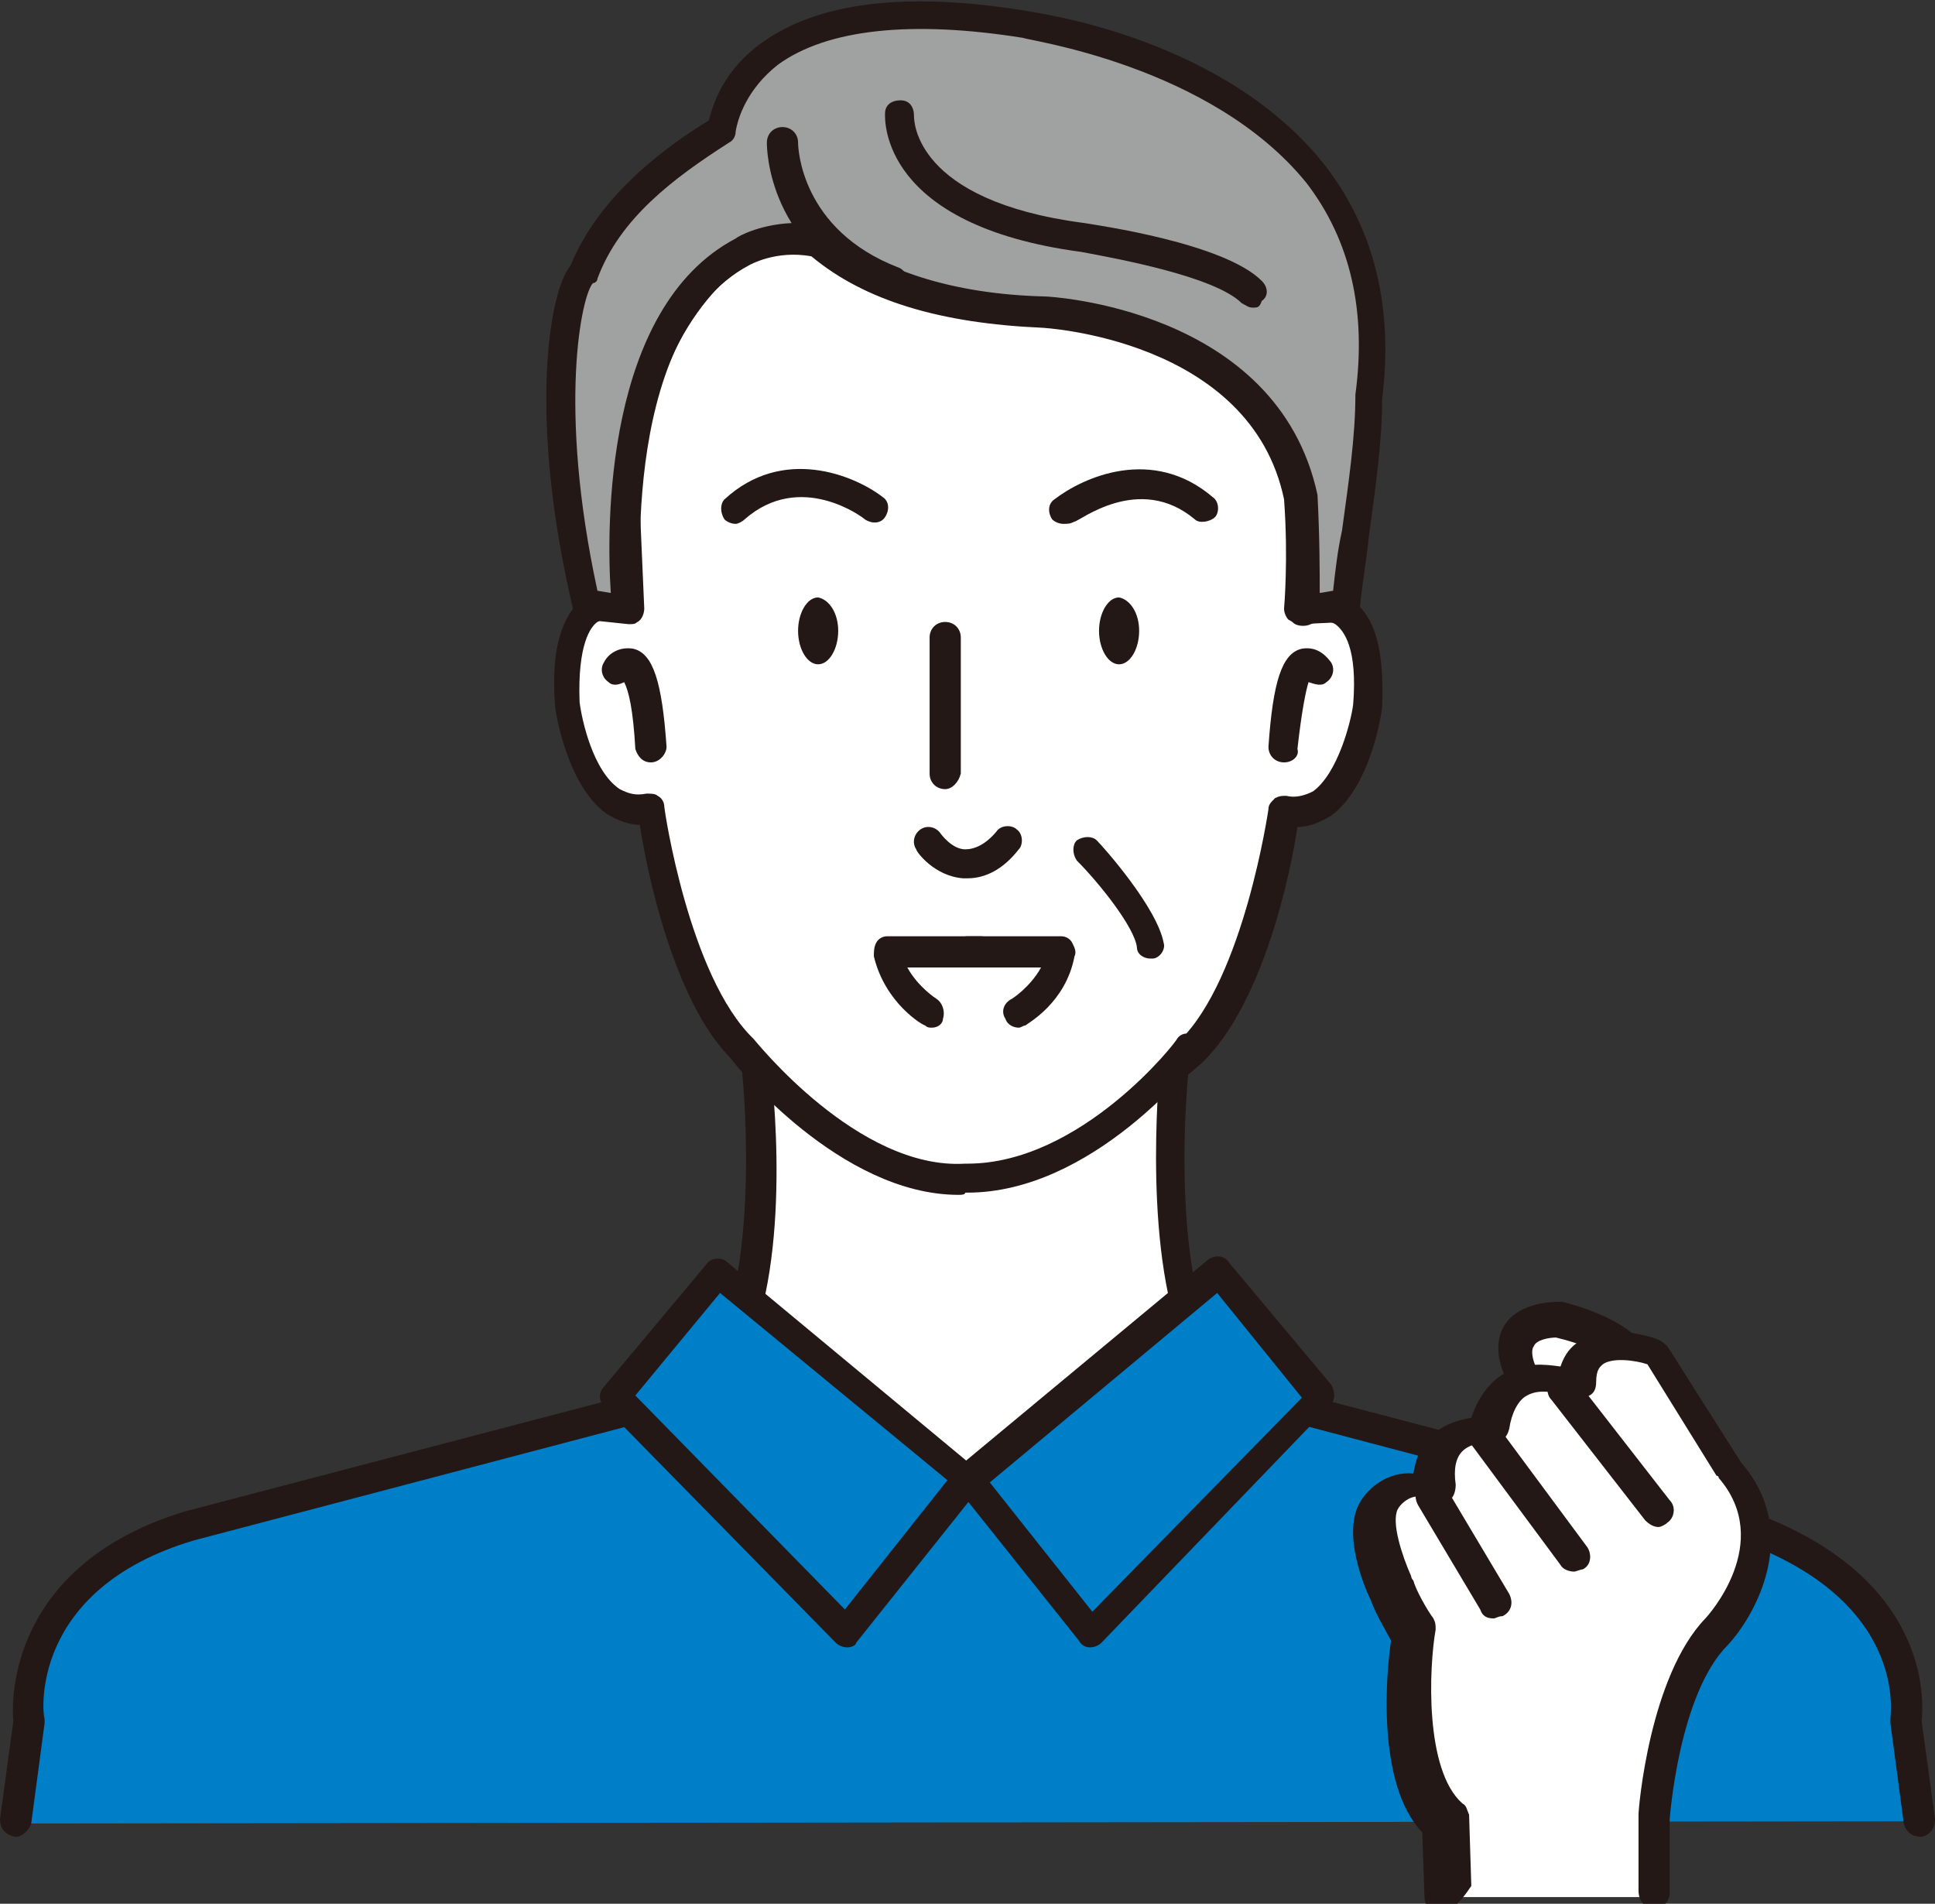 <?xml version="1.0" encoding="utf-8"?>
<!-- Generator: Adobe Illustrator 24.0.2, SVG Export Plug-In . SVG Version: 6.00 Build 0)  -->
<svg version="1.1" id="レイヤー_1" xmlns="http://www.w3.org/2000/svg" xmlns:xlink="http://www.w3.org/1999/xlink" x="0px"
	 y="0px" viewBox="0 0 86.8 85.4" style="enable-background:new 0 0 86.8 85.4;" xml:space="preserve">
<rect x="0" y="0" width="86.8" height="85.4" fill="#333333" stroke="none"/>
<style type="text/css">
	.st0{fill:#007FC9;}
	.st1{fill:#231815;}
	.st2{fill:#FFFFFF;}
	.st3{fill:#A0A1A1;}
</style>
<g>
	<g>
		<path class="st0" d="M86.1,81.7l-0.6-4.5c0,0,1.1-5.8-7.2-8.8L53.5,62h-7.8h-4.5h-7.8L8.5,68.5c-8.1,2.4-7.2,8.8-7.2,8.8l-0.6,4.5
			"/>
		<path class="st1" d="M0.7,82.4C0.7,82.4,0.6,82.4,0.7,82.4C0.2,82.3,0,82,0,81.6l0.6-4.4c-0.1-0.9-0.2-7,7.7-9.4l24.8-6.5
			c0.1,0,0.1,0,0.2,0h20.2c0.1,0,0.1,0,0.2,0l24.8,6.5c8.1,2.9,7.8,8.5,7.7,9.4l0.6,4.4c0,0.4-0.2,0.7-0.6,0.8
			c-0.4,0-0.7-0.2-0.8-0.6l-0.6-4.5c0-0.1,0-0.1,0-0.2c0-0.2,0.8-5.3-6.8-8l-24.6-6.5h-20L8.7,69.1c-7.4,2.2-6.8,7.8-6.7,8
			c0,0.1,0,0.1,0,0.2l-0.6,4.5C1.3,82.1,1,82.4,0.7,82.4z"/>
	</g>
	<g>
		<path class="st2" d="M55.6,62.7c-4.2-3.2-2.7-15.5-2.7-15.5L43.4,50l-9.5-2.8c0,0,1.6,12.4-2.7,15.5l12.2,3.7L55.6,62.7z"/>
		<path class="st1" d="M43.4,67c-0.1,0-0.1,0-0.2,0L31,63.3c-0.2-0.1-0.4-0.3-0.5-0.5c0-0.2,0.1-0.5,0.3-0.7
			c3.2-2.4,2.8-11.6,2.4-14.9c0-0.2,0.1-0.4,0.2-0.6c0.2-0.1,0.4-0.2,0.6-0.1l9.3,2.8l9.3-2.8c0.2-0.1,0.5,0,0.6,0.1
			c0.2,0.1,0.3,0.4,0.2,0.6c-0.4,3.3-0.8,12.5,2.4,14.9c0.2,0.2,0.3,0.4,0.3,0.6c0,0.2-0.2,0.4-0.5,0.5L43.6,67
			C43.6,67,43.5,67,43.4,67z M32.5,62.4l10.9,3.3l10.8-3.3c-2.8-3.5-2.4-11.5-2.2-14.3l-8.5,2.6c-0.1,0-0.3,0-0.4,0l-8.5-2.6
			C34.9,50.9,35.4,58.8,32.5,62.4z"/>
	</g>
	<g>
		<path class="st1" d="M54.2,25.3c-0.2,0-0.4-0.1-0.5-0.3c-2-2.7-5.1-1.2-5.2-1.1c-0.3,0.2-0.7,0-0.9-0.3s0-0.7,0.3-0.9
			c1.5-0.7,4.8-1.3,6.9,1.5c0.2,0.3,0.2,0.7-0.1,0.9C54.5,25.3,54.4,25.3,54.2,25.3z"/>
		<path class="st1" d="M33.5,25.3c-0.1,0-0.3,0-0.4-0.1c-0.3-0.2-0.4-0.6-0.1-0.9c2.1-2.9,5.4-2.2,6.9-1.5c0.3,0.2,0.5,0.6,0.3,0.9
			s-0.6,0.5-0.9,0.3c-0.1-0.1-3.3-1.6-5.2,1.1C33.9,25.2,33.7,25.3,33.5,25.3z"/>
	</g>
	<g>
		<path class="st1" d="M51.1,28.3c0,0.8-0.4,1.5-0.9,1.5c-0.5,0-0.9-0.7-0.9-1.5c0-0.8,0.4-1.5,0.9-1.5
			C50.7,26.9,51.1,27.5,51.1,28.3z"/>
		<path class="st1" d="M37.6,28.3c0,0.8-0.4,1.5-0.9,1.5c-0.5,0-0.9-0.7-0.9-1.5c0-0.8,0.4-1.5,0.9-1.5
			C37.2,26.9,37.6,27.5,37.6,28.3z"/>
	</g>
	<path class="st1" d="M43.4,39.4c-0.1,0-0.1,0-0.2,0c-1.3-0.1-2.1-1.2-2.1-1.3c-0.2-0.3-0.1-0.7,0.2-0.9c0.3-0.2,0.7-0.1,0.9,0.2
		c0,0,0.5,0.7,1.1,0.7c0.4,0,0.9-0.2,1.4-0.8c0.2-0.3,0.7-0.3,0.9-0.1c0.3,0.2,0.3,0.7,0.1,0.9C45,39,44.2,39.4,43.4,39.4z"/>
	<path class="st1" d="M42.7,34.2C42.7,34.2,42.7,34.2,42.7,34.2c-0.4,0-0.7-0.3-0.7-0.7c0.2-2.9,0.6-4.2,1.5-4.4
		c0.6-0.1,1,0.2,1.3,0.6c0.2,0.3,0.1,0.7-0.2,0.9c-0.2,0.2-0.5,0.1-0.8,0c-0.1,0.3-0.3,1.2-0.5,3C43.4,33.9,43.1,34.2,42.7,34.2z"/>
	<g>
		<g>
			<path class="st2" d="M34.2,47.1L34.2,47.1c0,0,3.8,4.7,9.2,4.6c5.3,0.3,10-4.6,10-4.6l0,0c3.1-3,4.2-10.8,4.2-10.8
				c3,0.6,3.7-4.7,3.7-4.7c0.4-5.8-2.8-4.3-2.8-4.3l0.2-4.6C58.2,9.5,48,8.3,43.4,8.4"/>
			<path class="st1" d="M43.8,52.4c-0.2,0-0.3,0-0.5,0c-0.1,0-0.1,0-0.2,0c-5.6,0-9.4-4.7-9.5-4.9c-0.2-0.3-0.2-0.7,0.1-0.9
				s0.7-0.2,0.9,0.1c0,0,3.6,4.4,8.6,4.4c0,0,0.1,0,0.1,0c4.9,0.3,9.5-4.4,9.6-4.4c2.9-2.8,4-10.4,4-10.4c0-0.2,0.1-0.3,0.3-0.5
				c0.2-0.1,0.3-0.1,0.5-0.1c0.4,0.1,0.8,0,1.2-0.2c1.1-0.8,1.7-3.1,1.8-3.9c0.2-2.5-0.4-3.3-0.8-3.6c-0.5-0.3-1.1,0-1.1,0
				c-0.2,0.1-0.5,0.1-0.7,0c-0.2-0.1-0.3-0.4-0.3-0.6l0.2-4.6C57.6,10.5,48.7,8.9,43.4,9.1c-0.4,0-0.7-0.3-0.7-0.6
				c0-0.4,0.3-0.7,0.6-0.7C48,7.6,58.9,8.8,59.4,22.7l-0.2,3.8c0.4,0,0.9,0.1,1.4,0.4c1.1,0.7,1.5,2.3,1.4,4.8
				c0,0.2-0.5,3.6-2.3,4.9c-0.5,0.3-1,0.5-1.5,0.5c-0.3,2-1.5,7.9-4.3,10.6C53.7,47.8,49.1,52.4,43.8,52.4z"/>
		</g>
		<path class="st1" d="M57.6,34.2C57.6,34.2,57.6,34.2,57.6,34.2c-0.4,0-0.7-0.3-0.7-0.7c0.2-2.9,0.6-4.2,1.5-4.4
			c0.6-0.1,1,0.2,1.3,0.6c0.2,0.3,0.1,0.7-0.2,0.9c-0.2,0.2-0.5,0.1-0.8,0c-0.1,0.3-0.3,1.2-0.5,3C58.3,33.9,58,34.2,57.6,34.2z"/>
		<g>
			<path class="st2" d="M53.4,47.1L53.4,47.1c0,0-4.6,5.9-10,5.8c-5.3,0.3-10-5.8-10-5.8l0,0c-3.1-3-4.2-10.8-4.2-10.8
				c-3,0.6-3.7-4.7-3.7-4.7c-0.4-5.8,2.8-4.3,2.8-4.3L28,22.7C28.6,9.5,38.8,8.3,43.4,8.4"/>
			<path class="st1" d="M43,53.6c-5.3,0-10-5.8-10.2-6.1C30.2,44.9,29,39,28.7,37c-0.5,0-1-0.2-1.5-0.5c-1.8-1.3-2.3-4.7-2.3-4.8
				c-0.2-2.6,0.3-4.1,1.3-4.9c0.4-0.3,0.9-0.4,1.4-0.4l-0.2-3.7c0.6-13.9,11.4-15.1,16.1-15c0.4,0,0.7,0.3,0.6,0.7
				c0,0.4-0.3,0.7-0.7,0.6c-5.3-0.1-14.2,1.4-14.7,13.7l0.2,4.6c0,0.2-0.1,0.5-0.3,0.6c-0.2,0.1-0.5,0.1-0.7,0c0,0-0.6-0.3-1.1,0
				c-0.3,0.2-0.9,1-0.8,3.6c0.1,0.8,0.6,3.1,1.8,3.9c0.4,0.2,0.7,0.3,1.2,0.2c0.2,0,0.4,0,0.5,0.1c0.2,0.1,0.3,0.3,0.3,0.5
				c0,0.1,1.1,7.6,4,10.4c0.1,0.1,4.7,5.9,9.5,5.6c0,0,0.1,0,0.1,0c5.1,0,9.4-5.5,9.4-5.6c0.2-0.3,0.6-0.3,0.9-0.1
				c0.3,0.2,0.3,0.6,0.1,0.9c-0.2,0.3-4.8,6.1-10.4,6.1c0,0-0.1,0-0.1,0C43.3,53.6,43.1,53.6,43,53.6z"/>
		</g>
		<path class="st1" d="M29.2,34.2c-0.4,0-0.6-0.3-0.7-0.6c-0.1-1.8-0.3-2.6-0.5-3c-0.2,0.1-0.5,0.2-0.7,0c-0.3-0.2-0.4-0.6-0.2-0.9
			c0.2-0.4,0.7-0.7,1.3-0.6c0.9,0.2,1.3,1.5,1.5,4.4C29.9,33.8,29.6,34.2,29.2,34.2C29.2,34.2,29.2,34.2,29.2,34.2z"/>
	</g>
	<g>
		<path class="st1" d="M51.1,28.3c0,0.8-0.4,1.5-0.9,1.5c-0.5,0-0.9-0.7-0.9-1.5c0-0.8,0.4-1.5,0.9-1.5
			C50.7,26.9,51.1,27.5,51.1,28.3z"/>
		<path class="st1" d="M37.6,28.3c0,0.8-0.4,1.5-0.9,1.5c-0.5,0-0.9-0.7-0.9-1.5c0-0.8,0.4-1.5,0.9-1.5
			C37.2,26.9,37.6,27.5,37.6,28.3z"/>
	</g>
	<path class="st1" d="M43.4,39.4c-0.1,0-0.1,0-0.2,0c-1.3-0.1-2.1-1.2-2.1-1.3c-0.2-0.3-0.1-0.7,0.2-0.9c0.3-0.2,0.7-0.1,0.9,0.2
		c0,0,0.5,0.7,1.1,0.7c0.4,0,0.9-0.2,1.4-0.8c0.2-0.3,0.7-0.3,0.9-0.1c0.3,0.2,0.3,0.7,0.1,0.9C45,39,44.2,39.4,43.4,39.4z"/>
	<g>
		<line class="st1" x1="42.4" y1="28.6" x2="42.4" y2="34.7"/>
		<path class="st1" d="M42.4,35.4c-0.4,0-0.7-0.3-0.7-0.7v-6.1c0-0.4,0.3-0.7,0.7-0.7s0.7,0.3,0.7,0.7v6.1
			C43,35.1,42.7,35.4,42.4,35.4z"/>
	</g>
	<g>
		<path class="st1" d="M47.7,23.5c-0.2,0-0.4-0.1-0.5-0.2C47,23,47,22.6,47.3,22.4c1.3-1,4.4-2.4,7.1-0.1c0.3,0.2,0.3,0.7,0.1,0.9
			s-0.7,0.3-0.9,0.1c-2.5-2.1-5.2,0.1-5.4,0.1C48,23.5,47.9,23.5,47.7,23.5z"/>
		<path class="st1" d="M33,23.5c-0.2,0-0.4-0.1-0.5-0.2c-0.2-0.3-0.2-0.7,0-0.9c2.6-2.4,5.8-1.1,7.1-0.1c0.3,0.2,0.3,0.6,0.1,0.9
			c-0.2,0.3-0.6,0.3-0.9,0.1c-0.1-0.1-2.9-2.2-5.4,0C33.3,23.4,33.1,23.5,33,23.5z"/>
	</g>
	<g>
		<polygon class="st0" points="32.2,57.1 43.4,66.4 38,73.2 27.6,62.7 		"/>
		<path class="st1" d="M38,73.9c-0.2,0-0.4-0.1-0.5-0.2L27.1,63.1c-0.2-0.2-0.3-0.6,0-0.9l4.6-5.5c0.2-0.3,0.7-0.3,0.9-0.1l11.2,9.3
			c0.3,0.2,0.3,0.6,0.1,0.9l-5.5,6.9C38.4,73.8,38.2,73.9,38,73.9C38,73.9,38,73.9,38,73.9z M28.5,62.6l9.4,9.6l4.6-5.8L32.3,58
			L28.5,62.6z"/>
	</g>
	<g>
		<polygon class="st0" points="54.7,57.1 43.4,66.4 48.9,73.2 59.3,62.7 		"/>
		<path class="st1" d="M48.9,73.9C48.9,73.9,48.9,73.9,48.9,73.9c-0.2,0-0.4-0.1-0.5-0.3l-5.5-6.9c-0.2-0.3-0.2-0.7,0.1-0.9
			l11.2-9.3c0.3-0.2,0.7-0.2,0.9,0.1l4.6,5.5c0.2,0.3,0.2,0.7,0,0.9L49.4,73.7C49.3,73.8,49.1,73.9,48.9,73.9z M44.4,66.5l4.6,5.8
			l9.4-9.6L54.6,58L44.4,66.5z"/>
	</g>
	<path class="st1" d="M51.6,43c-0.3,0-0.6-0.2-0.6-0.5c-0.1-0.9-1.7-2.9-2.7-3.9c-0.2-0.3-0.2-0.7,0-0.9c0.3-0.2,0.7-0.2,0.9,0
		c0.3,0.3,2.7,3,3,4.6c0.1,0.3-0.2,0.7-0.5,0.7C51.6,43,51.6,43,51.6,43z"/>
	<g>
		<path class="st3" d="M46,1.1C34.1-0.8,32.6,4.5,32.4,5.8c-2,1.3-5,3.3-6.2,6.4c-0.8,0.7-1.9,6.3,0.1,14.9l1.9,0.2
			c0,0-1.3-12.7,5.1-16.1c0,0,1.6-0.9,3.5-0.5c1.7,1.5,4.7,3,10,3.2c0,0,9.9,0.4,11.5,8.4c0.2,2.8,0,5,0,5l1.9-0.2
			c0.4-3.5,1.1-6.6,1.1-9.4C63.3,3.3,46,1.1,46,1.1z"/>
		<path class="st1" d="M58.3,28c-0.2,0-0.3-0.1-0.5-0.2c-0.1-0.1-0.2-0.3-0.2-0.5c0,0,0.2-2.2,0-4.9c-1.5-7.2-10.8-7.7-10.9-7.7
			c-4.5-0.2-7.9-1.2-10.3-3.2c-1.6-0.3-2.8,0.4-2.8,0.4c-6,3.2-4.8,15.3-4.8,15.4c0,0.2-0.1,0.4-0.2,0.5C28.6,28,28.4,28,28.2,28
			l-1.9-0.2c-0.3,0-0.5-0.2-0.6-0.5c-2-8.5-1.1-14.2-0.1-15.4c1.3-3.2,4.4-5.4,6.2-6.5c0.2-0.8,0.7-2.3,2.4-3.5
			c2.5-1.8,6.5-2.3,11.9-1.4c0.5,0.1,8.9,1.2,13.4,7c2.2,2.9,3,6.4,2.5,10.4c0,1.9-0.3,4-0.6,6.2c-0.1,1-0.3,2.1-0.4,3.2
			c0,0.3-0.3,0.5-0.6,0.6L58.3,28C58.4,28,58.4,28,58.3,28z M60.2,27.1L60.2,27.1L60.2,27.1z M35.8,10c0.4,0,0.8,0,1.2,0.1
			c0.1,0,0.2,0.1,0.3,0.2c2.1,1.8,5.4,2.9,9.6,3c0.1,0,10.4,0.5,12.2,8.9c0.1,1.9,0.1,3.5,0.1,4.4l0.6-0.1c0.1-0.9,0.2-1.8,0.4-2.7
			c0.3-2.2,0.6-4.2,0.6-6.1c0.5-3.7-0.2-6.9-2.2-9.5C54.3,2.9,46,1.8,45.9,1.7c0,0,0,0,0,0c-5-0.8-8.8-0.4-11,1.2
			C33.5,4,33.1,5.3,33,5.9c0,0.2-0.1,0.4-0.3,0.5c-2.5,1.6-4.9,3.4-5.9,6.1c0,0.1-0.1,0.2-0.2,0.2c-0.5,0.5-1.6,5.5,0.2,13.8
			l0.6,0.1c-0.2-2.9-0.3-12.8,5.6-15.9C33.1,10.6,34.2,10,35.8,10z"/>
	</g>
	<path class="st1" d="M39.9,13.3c-0.1,0-0.2,0-0.2,0c-5.3-2-5.3-6.7-5.3-6.9c0-0.4,0.3-0.7,0.7-0.7c0.4,0,0.7,0.3,0.7,0.7l0,0
		c0,0.2,0.1,3.9,4.5,5.6c0.3,0.1,0.5,0.5,0.4,0.9C40.4,13.1,40.1,13.3,39.9,13.3z M35.6,6.4L35.6,6.4L35.6,6.4z"/>
	<path class="st1" d="M56.2,13.8c-0.2,0-0.3-0.1-0.5-0.2c-1.2-1.2-5.6-2-7.2-2.3c-9-1.2-8.8-5.9-8.8-6.2c0-0.4,0.3-0.6,0.7-0.6
		c0.4,0,0.6,0.3,0.6,0.7c0,0.2,0,3.8,7.6,4.8c0.6,0.1,6.3,0.9,8,2.6c0.3,0.3,0.3,0.7,0,0.9C56.5,13.8,56.4,13.8,56.2,13.8z"/>
	<g>
		<g>
			<path class="st2" d="M41.8,45.4c0,0-1.5-0.8-2-2.7h4.2"/>
			<path class="st1" d="M41.8,46.1c-0.1,0-0.2,0-0.3-0.1c-0.1,0-1.8-1-2.3-3.1c0-0.2,0-0.4,0.1-0.6c0.1-0.2,0.3-0.3,0.5-0.3h4.2
				c0.4,0,0.7,0.3,0.7,0.7s-0.3,0.7-0.7,0.7h-3.3c0.5,0.9,1.3,1.4,1.3,1.4c0.3,0.2,0.4,0.6,0.3,0.9C42.3,45.9,42.1,46.1,41.8,46.1z"
				/>
		</g>
		<g>
			<path class="st2" d="M45.7,45.4c0,0,1.5-0.8,2-2.7h-4.2"/>
			<path class="st1" d="M45.7,46.1c-0.2,0-0.5-0.1-0.6-0.4c-0.2-0.3-0.1-0.7,0.3-0.9l0,0c0,0,0.8-0.5,1.3-1.4h-3.3
				c-0.4,0-0.7-0.3-0.7-0.7S43,42,43.4,42h4.2c0.2,0,0.4,0.1,0.5,0.3s0.2,0.4,0.1,0.6C47.8,45,46.1,45.9,46,46
				C45.9,46,45.8,46.1,45.7,46.1z"/>
		</g>
	</g>
	<g>
		<g>
			<g>
				<path class="st2" d="M73.6,61.9c0,0,0.4-1.7-3.6-2.7c0,0-3.9-0.1-0.5,4.2"/>
				<path class="st1" d="M69.4,64.1c-0.2,0-0.4-0.1-0.6-0.3c-1.4-1.8-1.9-3.1-1.4-4.2c0.6-1.2,2.3-1.2,2.5-1.2c0.1,0,0.1,0,0.2,0
					c4.6,1.2,4.2,3.4,4.2,3.6c-0.1,0.4-0.5,0.7-0.9,0.6c-0.4-0.1-0.6-0.5-0.6-0.8c0-0.3-0.5-1.2-3-1.8c-0.3,0-0.9,0.1-1,0.4
					c-0.1,0.1-0.3,0.8,1.2,2.6c0.3,0.3,0.2,0.8-0.1,1C69.8,64,69.6,64.1,69.4,64.1z"/>
			</g>
			<g>
				<path class="st2" d="M64.6,85.1l-0.1-3.2c-2.4-2.1-1.4-8.5-1.4-8.5s-0.8-1.2-1-1.9c0,0-1.2-2.5-0.5-3.8c0,0,1-1.6,2.5-0.6
					c-0.5-3.1,2.4-2.8,2.4-2.8c0.5-3.6,4-2,4-2c0-2.8,3.5-1.5,3.5-1.5l3.3,5.3c3,3.5-0.6,7.3-0.6,7.3c-2.4,2.4-2.8,8.3-2.8,8.3
					l0,3.4"/>
				<path class="st1" d="M64.6,85.8c-0.4,0-0.7-0.3-0.7-0.7l-0.1-2.9c-2.1-2.2-1.6-7.3-1.4-8.6c-0.2-0.4-0.7-1.2-0.9-1.8
					c-0.3-0.6-1.3-3-0.5-4.4c0.4-0.7,1.3-1.4,2.4-1.3c0.1-0.6,0.3-1.2,0.7-1.6c0.6-0.6,1.3-0.8,1.9-0.9c0.3-0.9,0.8-1.6,1.5-2
					c0.9-0.5,1.8-0.4,2.5-0.3c0.2-0.6,0.5-0.9,0.8-1.1c1.3-0.9,3.4-0.2,3.6-0.1c0.2,0.1,0.3,0.2,0.4,0.3l3.3,5.2
					c2.7,3.1,0.7,6.8-0.6,8.2c-2.2,2.2-2.6,7.8-2.6,7.8l0,3.3c0,0.4-0.3,0.7-0.7,0.7c0,0,0,0,0,0c-0.4,0-0.7-0.3-0.7-0.8l0-3.4
					c0-0.3,0.5-6.2,3-8.8c0.1-0.1,3.1-3.4,0.6-6.3c0,0,0-0.1-0.1-0.1l-3.1-5c-0.6-0.2-1.6-0.3-2,0c-0.1,0.1-0.3,0.2-0.3,0.8
					c0,0.3-0.1,0.5-0.3,0.6c-0.2,0.1-0.5,0.2-0.7,0.1c-0.4-0.1-1.4-0.5-2.1-0.1c-0.4,0.2-0.7,0.8-0.8,1.5c-0.1,0.4-0.4,0.7-0.8,0.6
					c-0.2,0-0.9,0-1.3,0.4c-0.3,0.3-0.4,0.8-0.3,1.5c0,0.3-0.1,0.6-0.3,0.7c-0.2,0.2-0.6,0.2-0.8,0c-0.8-0.5-1.4,0.2-1.5,0.4
					c-0.3,0.6,0.2,2.1,0.6,3c0,0,0,0.1,0.1,0.2c0.1,0.4,0.6,1.3,0.9,1.7c0.1,0.2,0.1,0.3,0.1,0.5c-0.3,1.7-0.5,6.3,1.2,7.8
					c0.2,0.1,0.2,0.3,0.3,0.5l0.1,3.2C65.4,85.5,65,85.8,64.6,85.8C64.6,85.8,64.6,85.8,64.6,85.8z"/>
			</g>
			<g>
				<line class="st2" x1="74.4" y1="67.7" x2="70.2" y2="62.4"/>
				<path class="st1" d="M74.4,68.5c-0.2,0-0.4-0.1-0.6-0.3l-4.2-5.4c-0.3-0.3-0.2-0.8,0.1-1c0.3-0.3,0.8-0.2,1,0.1l4.2,5.4
					c0.3,0.3,0.2,0.8-0.1,1C74.7,68.4,74.5,68.5,74.4,68.5z"/>
			</g>
			<g>
				<line class="st2" x1="70.6" y1="69.7" x2="66.6" y2="64.3"/>
				<path class="st1" d="M70.6,70.5c-0.2,0-0.5-0.1-0.6-0.3l-4-5.4c-0.2-0.3-0.2-0.8,0.2-1c0.3-0.2,0.8-0.2,1,0.2l4,5.4
					c0.2,0.3,0.2,0.8-0.2,1C70.9,70.4,70.7,70.5,70.6,70.5z"/>
			</g>
		</g>
		<g>
			<line class="st2" x1="67" y1="71.8" x2="64.2" y2="67.1"/>
			<path class="st1" d="M67,72.6c-0.3,0-0.5-0.1-0.6-0.4l-2.8-4.7c-0.2-0.4-0.1-0.8,0.3-1c0.4-0.2,0.8-0.1,1,0.3l2.8,4.7
				c0.2,0.4,0.1,0.8-0.3,1C67.2,72.5,67.1,72.6,67,72.6z"/>
		</g>
	</g>
</g>
</svg>
